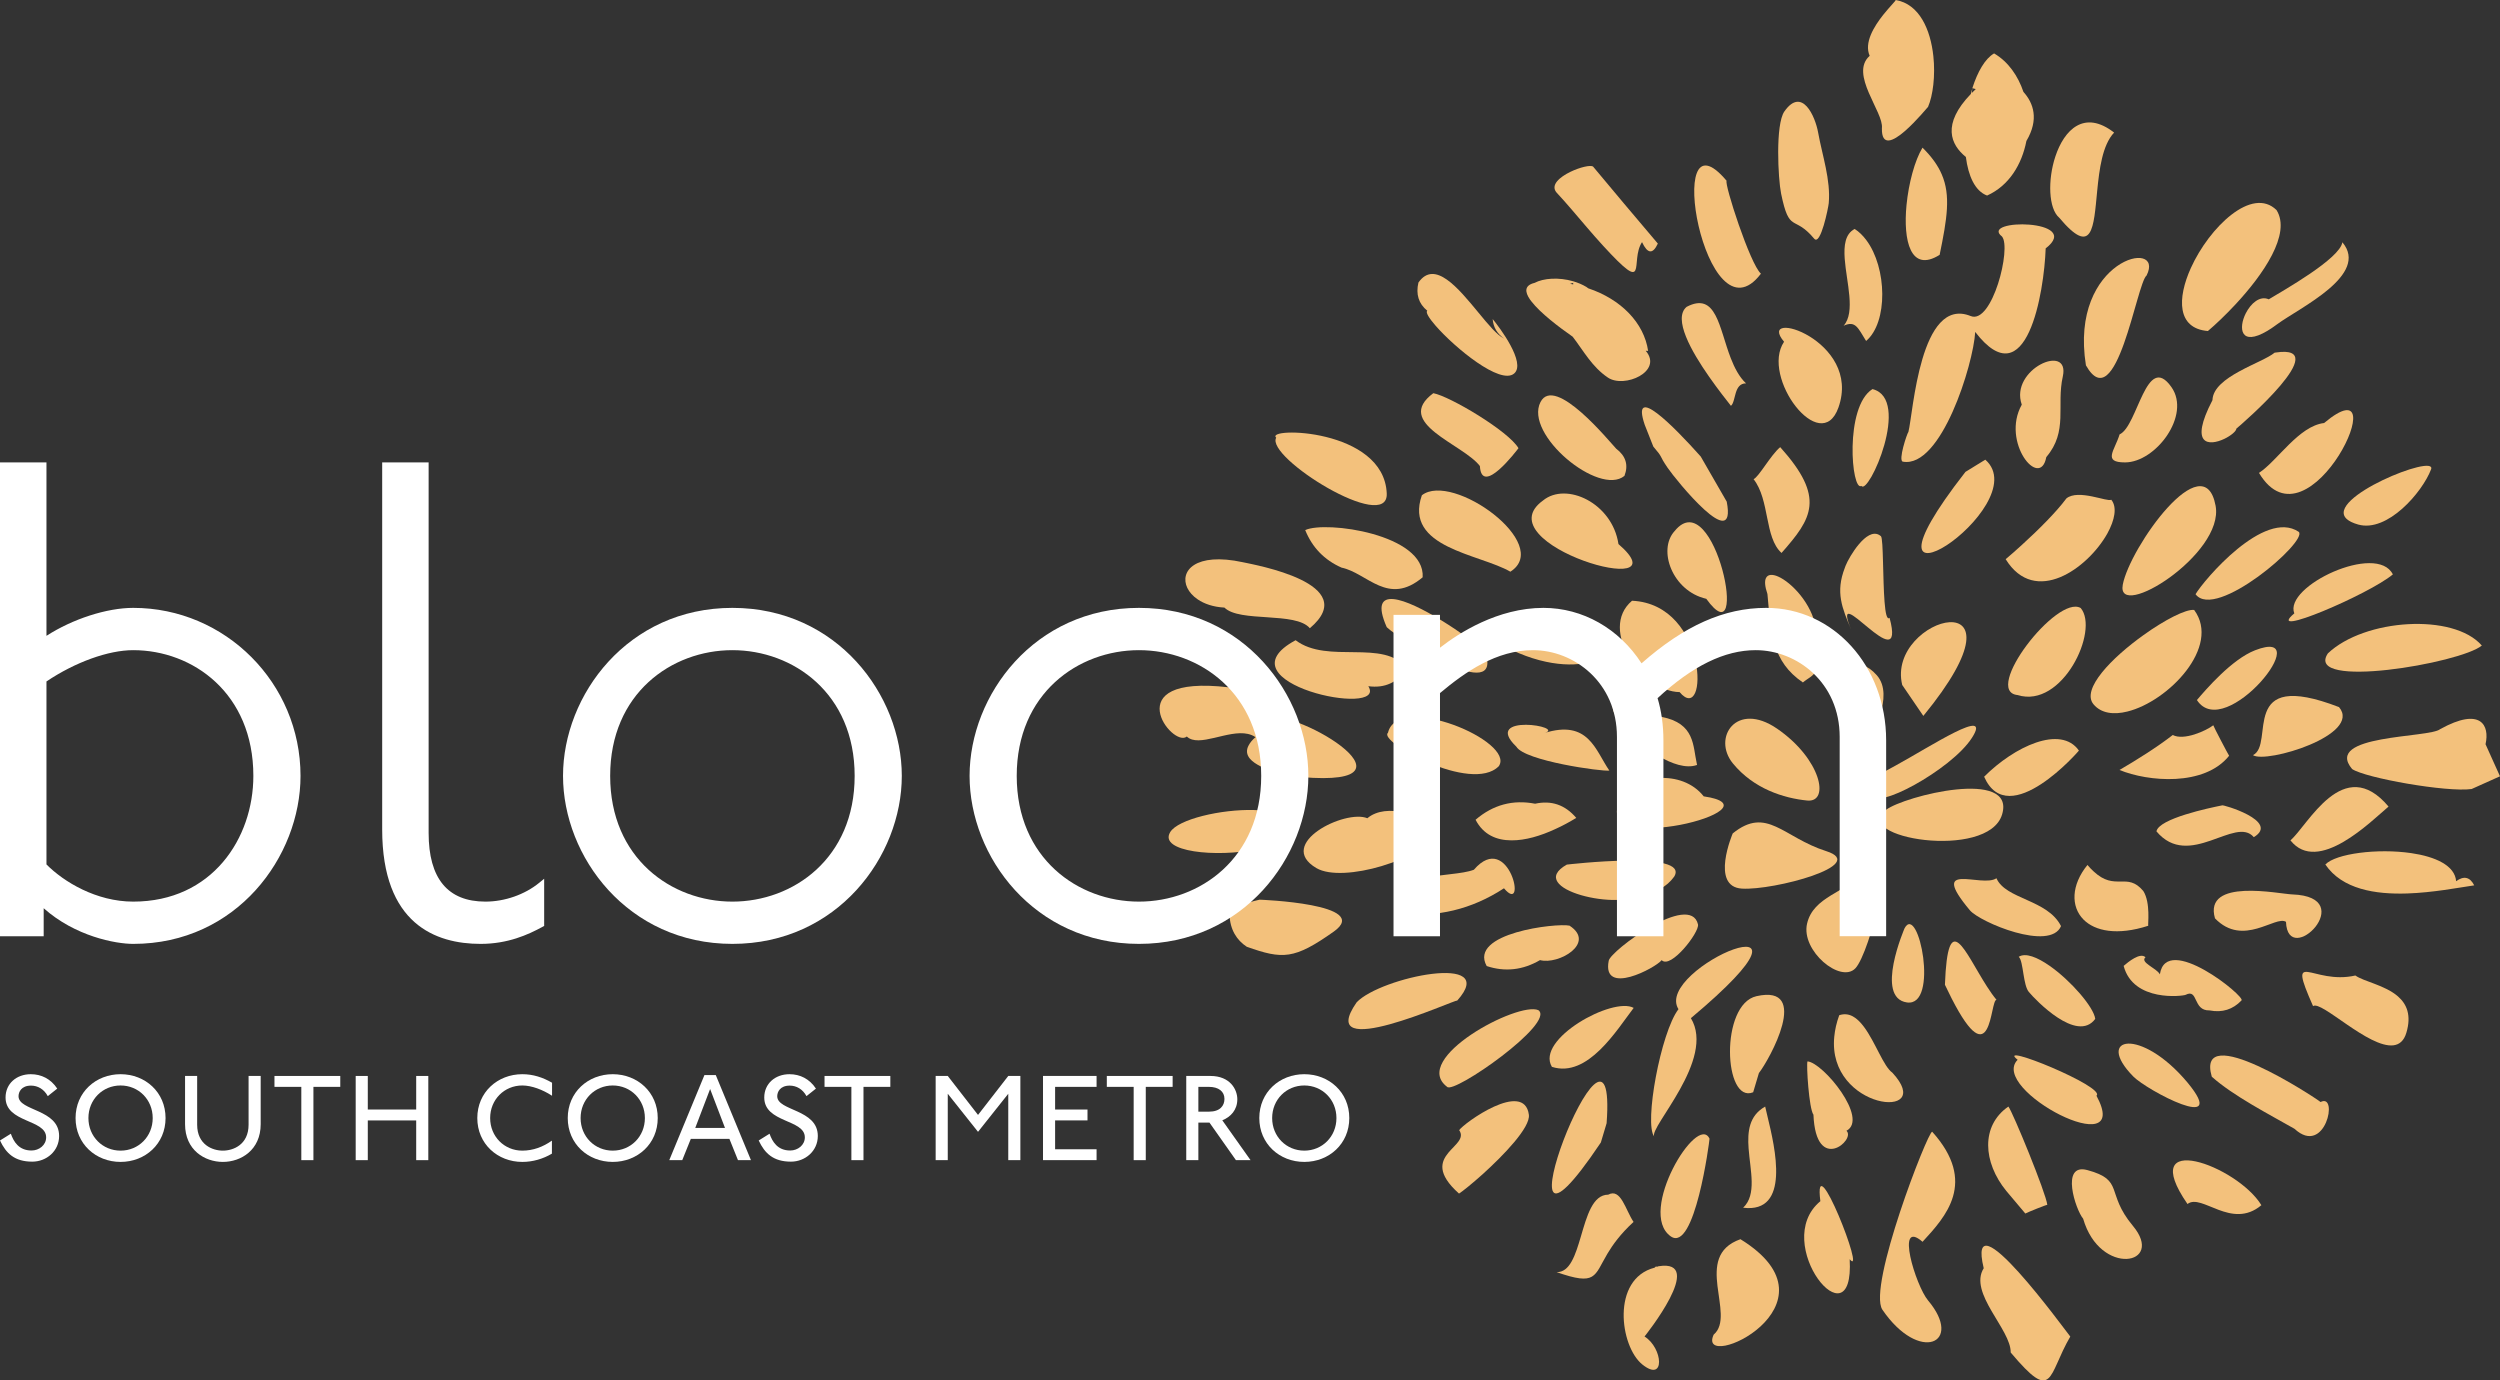 <?xml version="1.0" encoding="utf-8"?>
<!-- Generator: Adobe Illustrator 26.0.3, SVG Export Plug-In . SVG Version: 6.00 Build 0)  -->
<svg version="1.1" id="Layer_1" xmlns="http://www.w3.org/2000/svg" xmlns:xlink="http://www.w3.org/1999/xlink" x="0px" y="0px"
	 width="1013.492px" height="559.622px" viewBox="0 0 1013.492 559.622" enable-background="new 0 0 1013.492 559.622"
	 xml:space="preserve">
<rect x="0" y="0" width="1013.492" height="559.622" fill="#333333" stroke="none"/>
<g>
	<g>
		<path fill="#F3C17C" d="M910.456,126.96c-3.088,6.07-2.25,13.68,8.732,7.172c1.206-0.71,2.504-1.612,3.972-2.692
			c9.096-6.708,37.594-19.998,26.432-33.228c-0.994,6.678-24.022,19.592-29.838,23.132C916.12,119.72,912.476,123.02,910.456,126.96
			z"/>
		<path fill="#F3C17C" d="M948.236,286.658c-41.31-15.932-25.734,15.066-34.892,19.48
			C918.626,309.678,957.724,297.936,948.236,286.658z"/>
		<path fill="#F3C17C" d="M928.534,340.674c11.122,14.092,32.766-7.796,39.772-13.694
			C950.02,305.214,935.566,334.738,928.534,340.674z"/>
		<path fill="#F3C17C" d="M922.6,142.91c-0.152,0.016-0.294,0.016-0.462,0.052c-5.004,4.212-24.958,9.696-25.21,19.254
			c-9.684,18.6-1.288,18.59,4.79,15.704c2.654-1.272,4.846-3.092,4.906-4.162C909.044,171.756,946.554,139.336,922.6,142.91z"/>
		<path fill="#F3C17C" d="M943.716,264.878c-9.9,14.838,53.812,4.028,62.408-3.174C994.68,248.478,958.6,250.774,943.716,264.878z"
			/>
		<path fill="#F3C17C" d="M942.18,171.492c-10.304,1.228-18.826,15.24-26.392,20.222C936.08,225.626,972.972,145.704,942.18,171.492
			z"/>
		<path fill="#F3C17C" d="M930.106,248.664c-12.604,10.578,30.328-7.72,39.952-15.802C963.594,219.848,925.7,237.71,930.106,248.664
			z"/>
		<path fill="#F3C17C" d="M914.182,263.624c-9.438,3.67-19.976,15.952-23.562,20.176
			C902.014,301.368,940.118,253.54,914.182,263.624z"/>
		<path fill="#F3C17C" d="M890.064,240.892c8.09,10.888,45.75-21.584,41.846-25.278
			C917.966,206.194,893.418,235.194,890.064,240.892z"/>
		<path fill="#F3C17C" d="M913.676,339.382c10.87-6.51-13.098-13.43-12.83-12.884c-5.174,1.028-25.658,5.342-26.628,10.534
			C887.46,352.794,906.234,330.542,913.676,339.382z"/>
		<path fill="#F3C17C" d="M926.732,373.716c0.724,19.228,30.25-10.132,2.574-11.12c-5.186-0.156-36.106-6.878-31.362,9.7
			C909.39,384.172,922.532,370.928,926.732,373.716z"/>
		<path fill="#F3C17C" d="M951.38,210.426c0.928,0.844,2.47,1.616,4.644,2.228c11.79,3.298,25.944-13,29.526-22.386
			C988.106,183.564,942,201.988,951.38,210.426z"/>
		<path fill="#F3C17C" d="M954.866,395.468c-17.554,4.002-27.9-11.924-17.158,12.422c3.216-2.55,22.602,17.148,32.604,15.876
			c2.36-0.3,4.226-1.778,5.204-5.03c2.166-7.206,0.148-11.692-3.388-14.792C966.848,399.338,958.18,397.89,954.866,395.468z"/>
		<path fill="#F3C17C" d="M870.888,375.304c-0.226-0.388,1.03-9.304-1.99-14.08c-6.644-7.942-11.328,0.294-20.158-7.962
			c-0.806-0.748-1.636-1.574-2.492-2.612c-6.652,8.176-6.77,16.89-1.618,22.118C849.292,377.482,858.308,379.376,870.888,375.304z"
			/>
		<path fill="#F3C17C" d="M895.756,409.616c5.13,1.006,9.422-0.358,12.948-4.044c1.772-1.466-30.51-27.7-33.098-10.578
			c-1.246-2.494-8.266-4.824-5.828-6.924c-2.146-2.128-7.098,1.982-8.856,3.502c3.888,14.826,24.132,12.234,25.118,11.728
			C891.292,400.612,888.852,409.826,895.756,409.616z"/>
		<path fill="#F3C17C" d="M880.834,297.962c-6.256,4.882-15.052,10.392-21.596,14.184c11.524,4.766,34.39,6.82,44.438-5.764
			c-0.222-0.216-6.428-12.034-6.422-12.364C894.402,296.25,885.318,300.356,880.834,297.962z"/>
		<path fill="#F3C17C" d="M989.232,295.59c-4.318,3.662-47.498,2.102-35.694,16.174c5.37,3.642,38.4,9.504,48.452,8.102l11.502-5.16
			l-5.862-13.002C1009.362,294.06,1005.782,286.454,989.232,295.59z"/>
		<path fill="#F3C17C" d="M995.706,357.236c-0.48-6.402-8.506-9.972-18.206-11.386c-13.63-1.998-30.584,0.182-34.812,4.614
			c6.826,10.044,20.23,12.188,33.298,11.744c10.344-0.356,20.508-2.324,27.056-3.288
			C1001.312,355.514,998.848,354.952,995.706,357.236z"/>
		<path fill="#F3C17C" d="M666.764,172.208l3.482,8.828c4.286,4.978,1.988,3.038,5.792,8.596
			c3.434,5.034,28.142,35.472,23.976,13.744l-10.54-18.298C678.348,172.58,661.034,155.214,666.764,172.208z"/>
		<path fill="#F3C17C" d="M656.118,220.558c-2.484-16.68-21.238-25.352-30.594-17.646
			C601.038,220.614,683.656,244.372,656.118,220.558z"/>
		<path fill="#F3C17C" d="M678.894,215.282c-7.008,7.614-0.936,24.326,12.826,27.47C709.88,267.954,695.182,195.204,678.894,215.282
			z"/>
		<path fill="#F3C17C" d="M690.676,322.836c-8.778-11.21-28.466-8.932-33.508,1.122C642.994,348.448,723.99,327.702,690.676,322.836
			z"/>
		<path fill="#F3C17C" d="M581.064,159.392c-16.33,12.15,12.03,20.554,18.88,29.54c0.686,12.55,14.946-6.324,15.642-7.242
			C611.566,174.784,587.846,160.68,581.064,159.392z"/>
		<path fill="#F3C17C" d="M562.184,200.08c-1.08-26.598-49.602-27.024-44.824-22.634
			C512.884,185.344,562.864,216.494,562.184,200.08z"/>
		<path fill="#F3C17C" d="M620.886,122.254c3.582,4.63,10.954,10.254,16.676,14.25c4.45,5.8,7.836,12.226,14.268,16.562
			c6.628,4.492,22.446-2.444,15.37-10.826c-0.008-0.01-0.016-0.02-0.024-0.03l0.964,0.03c-1.664-11.402-11.054-20.946-24.268-25.358
			c-0.29-0.184-0.502-0.406-0.8-0.584c-1.654-0.986-3.468-1.734-5.328-2.278c-5.836-1.704-12.07-1.25-15.622,0.656
			c-4.142,0.99-4.062,3.588-1.83,6.802C620.468,121.732,620.668,121.992,620.886,122.254z M637.76,114.672l0.01,0.626
			c-0.42-0.082-0.838-0.164-1.264-0.236L637.76,114.672z"/>
		<path fill="#F3C17C" d="M529.126,214.9c2.864,7.066,7.778,12.136,14.738,15.214c10.488,2.188,18.806,15.758,32.878,3.92
			C577.838,216.578,537.446,210.986,529.126,214.9z"/>
		<path fill="#F3C17C" d="M658.546,192.916c1.688-4.368,0.568-8.05-3.332-11.002c-2.708-2.838-24.898-30.17-30.7-18.93
			C617.768,176.132,648.334,201.356,658.546,192.916z"/>
		<path fill="#F3C17C" d="M576.418,200.78c-7.44,21.352,23.498,23.766,35.88,30.988C629.694,220.642,588.818,191.092,576.418,200.78
			z"/>
		<path fill="#F3C17C" d="M735.46,96.754c2.622,3.12,5.772-12.798,5.912-14.394c0.832-9.476-2.626-19.292-4.314-28.66
			c-1.162-6.492-6.498-18.744-13.684-8.512c-3.686,5.306-2.54,27.288-1.33,33.26C725.442,94.994,727.152,86.812,735.46,96.754z"/>
		<path fill="#F3C17C" d="M772.892,83.154c-1.39,14.36,1.586,27.584,13.428,20.164c3.024-14.664,4.548-24.024,0.878-32.584
			c-1.574-3.674-4.084-7.18-7.822-10.872C776.238,65.002,773.756,74.306,772.892,83.154z"/>
		<path fill="#F3C17C" d="M713.876,110.95c-4.426-3.916-14.95-36.572-13.906-37.648C673.682,41.994,691.3,140.78,713.876,110.95z"/>
		<path fill="#F3C17C" d="M762.918,51.996c-0.326,15.102,18.904-9.142,18.684-8.618c2.03-4.658,3.012-12.7,2.176-20.598
			C782.64,12.112,778.198,1.672,768.504,0c0.18,0.196-2.368,2.644-5.082,6.048c-3.726,4.718-7.796,11.288-5.462,16.582
			C749.612,30.014,763.722,45.418,762.918,51.996z"/>
		<path fill="#F3C17C" d="M637.028,84.802c4.188,4.858,8.23,9.754,12.808,14.754c19.026,20.754,10.718,6.354,15.836-1.4
			c2.27,4.81,4.368,4.984,6.412,0.59c-8.966-10.49-19.132-22.71-26.238-31.2c-1.018-0.762-5.336,0.244-9.18,2.102
			c-4.388,2.124-8.206,5.37-5.668,8.382C633.084,80.276,635.092,82.546,637.028,84.802z"/>
		<path fill="#F3C17C" d="M581.998,132.05c7.832,8.98,26.214,24.11,31.818,19.384c5.036-4.254-6.104-18.994-8.692-22.086
			c0.256,3.318,1.842,5.982,4.654,7.91c-2.816-1.316-6.476-5.744-10.458-10.578c-8.168-9.902-17.7-21.55-24.292-12.14
			c-1.11,4.77,0.078,8.574,3.602,11.44C577.816,126.512,579.27,128.92,581.998,132.05z"/>
		<path fill="#F3C17C" d="M837.708,202.062c-4.104,5.552-11.382,12.788-17.924,18.734c-2.378,2.2-4.69,4.206-6.694,5.894
			c11.886,19.212,33.322,3.712,41.208-10.382c3.04-5.51,4.068-10.778,1.59-13.728C854.602,203.678,842.532,198.114,837.708,202.062z
			"/>
		<path fill="#F3C17C" d="M796.786,191.302c-52.386,67.158,29.416,13.792,8.048-4.95L796.786,191.302z"/>
		<path fill="#F3C17C" d="M723.252,138.546c-9.638,14.292,14.922,46.766,22.048,26.664
			C755.014,137.758,711.46,124.526,723.252,138.546z"/>
		<path fill="#F3C17C" d="M701.714,164.516c2.076-1.604,1.078-9.154,6.122-9.098c-2.776-2.612-4.68-6.322-6.206-10.266
			c-4.744-12.258-5.82-27.07-17.878-20.758c-5.65,4.748,1.936,18.078,9.136,28.36C696.534,157.978,700.084,162.434,701.714,164.516z
			"/>
		<path fill="#F3C17C" d="M845.626,148.106c12.392,21.862,20.572-33.384,24.596-36.424
			C877.95,96.232,838.736,104.904,845.626,148.106z"/>
		<path fill="#F3C17C" d="M850.194,77.402c0.872-8.858,2.1-18.592,6.856-23.656c-12.062-9.398-20.218-1.194-23.812,9.694
			c-3.16,9.524-2.788,21.126,1.55,24.8C848.414,104.468,848.74,92.16,850.194,77.402z"/>
		<path fill="#F3C17C" d="M859.278,176.092c-1.974,6.534-7.04,11.394,2.234,11.366c12.406-0.03,26.812-19.122,18.788-30.518
			C870.078,142.412,866.664,172.826,859.278,176.092z"/>
		<path fill="#F3C17C" d="M747.886,230.186c-3.828,9.946-1.19,16.126,2.692,25.368c-9.522-22.668,22.558,21.488,15.45-5.088
			c-2.196,1.97-2.356-11.882-2.652-22.304c-0.152-5.682-0.316-10.326-0.864-10.8c-0.21-0.192-0.412-0.326-0.64-0.462
			c-5.212-3.136-12.222,8.854-13.666,12.422C748.078,229.624,748.008,229.89,747.886,230.186z"/>
		<path fill="#F3C17C" d="M710.902,194.258c6.624,8.46,4.342,23.596,11.324,29.908c12.4-14.04,17.91-22.364-0.536-42.898
			C717.796,184.536,713.096,193.25,710.902,194.258z"/>
		<path fill="#F3C17C" d="M819.62,164.048c-8.53,15.264,7.448,34.674,9.94,21.252c8.946-10.476,4.038-20.794,6.69-32.648
			C839.344,138.716,814.578,149.724,819.62,164.048z"/>
		<path fill="#F3C17C" d="M895.072,134.194c3.188-2.694,7.136-6.452,11.132-10.734c11.31-12.13,22.732-28.646,16.702-38.284
			c-9.934-9.788-27.25,6.936-34.728,23.448C882.604,120.956,882.494,133.17,895.072,134.194z"/>
		<path fill="#F3C17C" d="M756.514,138.228c8.952-7.548,8.49-29.688,0.084-40.884c-1.354-1.822-2.948-3.416-4.726-4.528
			c-3.856,2.016-4.426,6.666-4.034,12.12c0.704,9.516,4.468,21.596-0.45,27.12C752.24,129.838,753.204,132.934,756.514,138.228z"/>
		<path fill="#F3C17C" d="M759.088,157.734c-11.436,7.152-8.526,41.804-4.494,39.246
			C757.444,201.086,775.03,161.684,759.088,157.734z"/>
		<path fill="#F3C17C" d="M798.926,128.13c-20.568-8.362-23.33,39.382-25.258,46.958c-0.53,0.53-4.278,11.686-2.258,12.064
			c15.52,2.824,28.594-39.434,29.334-52.584c20.898,27.164,27.958-16.218,28.566-33.878c15.496-11.94-27.146-12.098-17.714-4.82
			C815.542,100.468,807.606,131.654,798.926,128.13z"/>
		<path fill="#F3C17C" d="M485.558,242.996c2.656,1.802,6.312,3.084,10.824,3.318c6.164,6.142,28.872,1.558,34.624,8.364
			c21.422-18.068-22.436-25.71-27.124-26.746c-19.426-4.214-25.756,3.66-22.552,10.398
			C482.148,240.024,483.582,241.676,485.558,242.996z"/>
		<path fill="#F3C17C" d="M481.136,298.58c4.764,4.658,16.668-2.842,24.732-1.056c1.122,0.242,2.18,0.674,3.116,1.328
			c-1.344,1.136-2.18,2.194-2.73,3.21c-1.176,2.09-0.86,3.92,0.432,5.47c4.018,4.826,16.948,7.138,20.81,7.488
			c54.39,4.642-6.634-30.536-14.692-23.34c11.318-6.548,3.374-9.228-8.328-11.72c-2.106-0.446-4.324-0.898-6.592-1.348
			C452.092,273.342,475.378,303.496,481.136,298.58z"/>
		<path fill="#F3C17C" d="M510.634,364.724c-7.132,1.636-12.29,3.812-12.194,6.066c0.22,6.128,2.924,10.346,6.99,13.024
			c14.624,5.184,19.248,5.166,35.242-6.124S510.634,364.724,510.634,364.724z"/>
		<path fill="#F3C17C" d="M843.516,246.496c-9.574-5.644-40.1,33.828-25.568,35.282
			C836.026,287.416,851.152,255.586,843.516,246.496z"/>
		<path fill="#F3C17C" d="M804.362,314.878c9.896,22.514,38.868-10.958,38.418-10.6
			C835.422,293.772,816.572,302.634,804.362,314.878z"/>
		<path fill="#F3C17C" d="M818.38,387.888c0.988,0.766,1.43,3.926,1.95,7.158c0.478,2.864,1.012,5.762,2.18,7.116
			c2.566,3.088,19.52,20.906,26.894,10.896c-0.554-4.714-9.844-15.462-18.466-21.5C825.91,388.048,821.122,386.112,818.38,387.888z"
			/>
		<path fill="#F3C17C" d="M835.534,375.438c-5.504-10.872-22.382-10.77-26.186-19.404c-5.876,4.082-27.944-7.546-10.762,12.994
			C802.684,373.888,831.162,385.822,835.534,375.438z"/>
		<path fill="#F3C17C" d="M730.89,276.666c4.332-3.68,8.616-2.45,5.21-22.316c-1.614-9.604-9.758-18.228-15.288-20.638
			c-2.312-1.002-4.176-0.906-4.906,0.654c-0.572,1.184-0.47,3.29,0.61,6.45C717.946,256.632,718.342,268.128,730.89,276.666z"/>
		<path fill="#F3C17C" d="M848.704,285.518c3.08,3.676,8.122,4.334,13.692,2.944c16.63-4.07,38.098-26.334,27.106-41.194
			c-3.348-0.394-12.01,4.06-20.558,10.212C856.194,266.584,843.596,279.418,848.704,285.518z"/>
		<path fill="#F3C17C" d="M771.148,277.68c2.868,4.194,5.722,8.402,8.566,12.55C826.224,233.528,764.42,249.81,771.148,277.68z"/>
		<path fill="#F3C17C" d="M732.748,430.276c-0.532,1.312,0.624,19.318,2.416,21.614c0.986,24.274,17.392,10.044,13.378,6.526
			C757.718,453.556,739.138,430.822,732.748,430.276z"/>
		<path fill="#F3C17C" d="M779.396,503.418c9.312-10.13,22.352-24.094,3.904-44.628c-1.822,0.042-26.236,62.786-20.204,72.136
			c15.018,22.006,33.178,13.664,18.524-3.738C776.622,521.23,768.204,493.732,779.396,503.418z"/>
		<path fill="#F3C17C" d="M804.192,514.14c-6.288,10.016,11.122,24.854,10.934,34.154c17.556,20.85,14.866,9.46,24.162-6.456
			C837.542,539.762,796.824,483.472,804.192,514.14z"/>
		<path fill="#F3C17C" d="M737.968,486.96c-20.556,17.074,13.904,58.96,11.886,23.53C756.806,518.746,734.9,462.736,737.968,486.96z
			"/>
		<path fill="#F3C17C" d="M716.532,452.582c-0.386-1.564-0.708-2.924-0.936-3.982c-6.54,3.682-7.228,10.112-6.72,16.97
			c0.66,9.006,3.398,18.742-2.21,24.04C725.976,491.986,719.616,465.314,716.532,452.582z"/>
		<path fill="#F3C17C" d="M813.356,482.816c2.546,3.044,5.112,6.092,7.706,9.144c1.236-0.644,8.258-3.484,8.902-3.52
			c-0.424-4.528-14.022-37.712-15.774-39.848C802.924,456.382,803.886,471.232,813.356,482.816z"/>
		<path fill="#F3C17C" d="M705.566,502.366c-19.706,6.972-1.496,30.742-10.854,38.698C687.442,557,748.996,529.17,705.566,502.366z"
			/>
		<path fill="#F3C17C" d="M846.206,474.348c-11.058-2.99-4.752,16.106-1.704,19.716c6.828,23.674,33.506,18.842,20.122,2.834
			C853.462,483.53,861.386,478.452,846.206,474.348z"/>
		<path fill="#F3C17C" d="M809.37,405.316c-1.326-1.58-2.614-3.45-3.856-5.382c-8.856-13.742-15.862-32.694-17.046-0.716
			c0.936,2,1.818,3.786,2.652,5.42C807.686,437.11,806.642,405.51,809.37,405.316z"/>
		<path fill="#F3C17C" d="M886.8,488.106c5.756-4.526,17.856,10.662,29.958,0.47C906.924,472.426,865.78,457.628,886.8,488.106z"/>
		<path fill="#F3C17C" d="M849.894,444.192c4.13-3.462-41.656-22.116-31.942-14.56C805.982,441.606,865.176,472.414,849.894,444.192
			z"/>
		<path fill="#F3C17C" d="M940.754,446.756c-2.354-1.942-50.902-33.698-44.104-10.27c8.66,7.76,23.488,15.39,33.526,21.12
			C942.676,469.17,948.2,442.882,940.754,446.756z"/>
		<path fill="#F3C17C" d="M886.78,438.824c-18.936-22.57-37.832-18.606-21.974-2.44C870.412,442.098,904.142,459.846,886.78,438.824
			z"/>
		<path fill="#F3C17C" d="M767.148,434.854c-3.556-2.47-6.872-12.358-11.49-18.548c-2.764-3.72-5.996-6.106-10.038-4.74
			c-1.142,3.11-1.746,6-2.014,8.71C740.686,450.032,785.414,454.59,767.148,434.854z"/>
		<path fill="#F3C17C" d="M614.714,302.69c3.344,5.786,34.822,10.168,37.71,9.696c-5.682-8.166-8.386-20.92-26.514-15.166
			C635.692,294.602,600.418,288.972,614.714,302.69z"/>
		<path fill="#F3C17C" d="M582.8,337.406c-5.762-7.108-20.774-12.17-28.486-5.694c-8.96-3.734-37.362,10.358-20.656,20.21
			C544.414,358.232,577.038,348.284,582.8,337.406z"/>
		<path fill="#F3C17C" d="M680.9,280.574c11.712,13.944,11.874-35.57-19.278-37.038C647.772,255.268,665.904,280.416,680.9,280.574z
			"/>
		<path fill="#F3C17C" d="M522.654,338.606c3.454-7.03-4.12-9.934-14.292-10.224c-13.264-0.37-30.902,3.734-33.99,8.994
			c-4.748,7.992,18.858,10.348,35.274,6.904C515.322,343.074,520.18,341.206,522.654,338.606z"/>
		<path fill="#F3C17C" d="M601.998,264.07c-3.278-2.896-10.226-8.006-17.568-12.516c-14.358-8.824-30.126-15.196-22.274,2.648
			c0.036,0.058,0.136,0.148,0.232,0.238C566.786,258.712,610,286.432,601.998,264.07z"/>
		<path fill="#F3C17C" d="M639.008,331.574c-4.494-5.284-10.048-7.208-16.68-5.748c-8.998-1.738-17.036,0.41-24.138,6.5
			c3.16,6.086,8.482,8.336,14.56,8.354c5.612,0.044,11.85-1.838,17.626-4.518C633.444,334.796,636.362,333.188,639.008,331.574z"/>
		<path fill="#F3C17C" d="M570.324,270.978c-9.308-12.212-32.036-1.522-45.086-11.436c-31.968,17.228,37.7,31.836,29.472,18.644
			C561.406,279.086,566.636,276.676,570.324,270.978z"/>
		<path fill="#F3C17C" d="M687.806,310.164c0.086-0.004,0.124-0.016,0.182-0.052c-0.042-0.16-0.094-0.342-0.106-0.502
			c-1.636-7.274-0.688-16.366-14.278-18.978C629.278,268.07,670.884,316.016,687.806,310.164z"/>
		<path fill="#F3C17C" d="M607.596,310.64c6.97-10.064-40.978-30.192-44.92-13.554C558.492,300.546,596.506,321.786,607.596,310.64z
			"/>
		<path fill="#F3C17C" d="M606.612,260.208c33.392,19.59,56.92,2.04,33.25-0.34C631.598,253.592,612.566,241.232,606.612,260.208z"
			/>
		<path fill="#F3C17C" d="M586.654,440.602c2.616,3.128,44.192-25.984,36.984-31.088
			C615.41,405.882,571.584,429.204,586.654,440.602z"/>
		<path fill="#F3C17C" d="M648.978,463.162l2.338-7.81C656.04,391.452,600.812,534.954,648.978,463.162z"/>
		<path fill="#F3C17C" d="M673.64,389.236c3.618,3.846,15.422-11.388,14.72-14.498c-3.144-13.328-35.58,10.756-36.194,14.758
			C649.348,404,671.216,392.378,673.64,389.236z"/>
		<path fill="#F3C17C" d="M597.502,352.594c-9.548,3.668-34.702-0.302-30.442,17.738c15.378,1.73,29.588-1.682,42.648-10.222
			C619.404,371.62,611.834,336,597.502,352.594z"/>
		<path fill="#F3C17C" d="M636.268,375.254c-5.262-1.124-41.08,2.962-33.566,16.386c7.45,2.46,14.658,1.65,21.614-2.416
			C631.764,391.26,647.186,382.348,636.268,375.254z"/>
		<path fill="#F3C17C" d="M677.282,501.194c9.736,6.96,15.714-38.312,15.754-39.566
			C688.142,450.942,663.576,491.432,677.282,501.194z"/>
		<path fill="#F3C17C" d="M549.982,406.334c-17.486,25.084,39.714-1.092,40.798-0.728
			C608.228,386.094,559.7,396.076,549.982,406.334z"/>
		<path fill="#F3C17C" d="M662.234,495.362c-3.296-4.92-5.148-13.834-10.256-11.048c-6.332,0.018-8.668,8.712-11.096,16.954
			c-2.208,7.468-4.448,14.59-9.844,14.45c16.18,5.634,15.108,1.754,20.67-7.592C653.826,504.598,656.9,500.276,662.234,495.362z"/>
		<path fill="#F3C17C" d="M666.366,361.812c5.11-0.03,9.214-2.184,12.334-6.416c6.646-10.824-43.518-4.888-43.518-4.888
			C617.604,360.376,657.77,369.898,666.366,361.812z"/>
		<path fill="#F3C17C" d="M712.084,403.842c-14.892,3.32-13.326,43.886-1.354,38.956l2.324-7.794
			C717.262,429.676,734.382,398.862,712.084,403.842z"/>
		<path fill="#F3C17C" d="M680.446,409.116c-7.19,9.388-13.992,46.532-9.832,51.634c-2.186-3.71,25.03-31.276,14.866-47.994
			C748.702,359.772,670.03,392.604,680.446,409.116z"/>
		<path fill="#F3C17C" d="M662.29,408.6c-8.414-4.67-39.906,12.698-33.154,23.898C643.666,437.178,655.492,417.46,662.29,408.6z"/>
		<path fill="#F3C17C" d="M591.544,458.158c2.302,3.316-1.54,5.774-4.334,9.1c-3.054,3.696-4.872,8.438,4.266,16.618
			c1.518-0.968,5.272-3.986,9.574-7.842c8.612-7.788,19.428-19.012,18.748-24.132C617.922,437.676,593.458,455.31,591.544,458.158z"
			/>
		<path fill="#F3C17C" d="M796.956,63.638c0.98,7.634,3.66,13.804,8.6,15.638c8.924-4.002,14.092-12.622,15.94-22.122
			c5.198-8.772,2.874-15.374-1.202-19.9c-2.2-6.476-6.074-12.174-11.892-15.602c-3.68,2.112-6.712,7.474-8.828,14.118l1.396,0.328
			c-0.58,0.544-1.08,1.068-1.602,1.598l0.204-1.926c-0.234,0.738-0.392,1.558-0.602,2.324
			C787.128,50.388,790.768,58.626,796.956,63.638z"/>
		<path fill="#F3C17C" d="M860.566,237.032c-2.824,15.054,41.268-12.364,37.634-31.99
			C893.496,179.638,863.388,221.978,860.566,237.032z"/>
		<path fill="#F3C17C" d="M672.356,513.33c-0.294,0.046-0.47,0.216-0.752,0.274c-0.084-0.108-0.092-0.158-0.188-0.274
			c-0.256,0.186-0.406,0.392-0.652,0.58c-17.686,4.58-14.068,31.962-4.956,39.252c9.408,7.528,8.352-6.7,0.882-11.348
			C666.69,541.814,692.076,510.192,672.356,513.33z"/>
		<path fill="#F3C17C" d="M758.012,299.128c0,0,10.35-16.936,2.822-25.404c-7.528-8.468-15.054-3.764-16.936,6.586
			C742.018,290.66,758.012,321.708,758.012,299.128z"/>
		<path fill="#F3C17C" d="M702.502,309.478c8.468,10.35,20.7,14.114,30.108,15.054c9.408,0.942,5.644-16.936-12.232-29.166
			C703.906,284.094,694.034,299.128,702.502,309.478z"/>
		<path fill="#F3C17C" d="M740.356,345.052c-17.568-5.596-24.04-18.386-37.91-7.194c0,0-9.246,21.584,3.698,22.382
			C719.088,361.04,757.924,350.648,740.356,345.052z"/>
		<path fill="#F3C17C" d="M752.176,392.538c5.964-6.296,17.892-53.524,4.26-39.356c-8.416,8.746-21.3,10.232-23.856,21.252
			C730.024,385.454,746.212,398.836,752.176,392.538z"/>
		<path fill="#F3C17C" d="M811.642,330.178c5.644-18.818-39.478-7.556-47.044-1.882
			C749.544,339.586,805.996,348.994,811.642,330.178z"/>
		<path fill="#F3C17C" d="M759.894,321.708c-0.94,7.528,31.048-9.408,39.516-22.58s-16.838,3.54-31.048,11.29
			C758.012,316.064,760.834,314.182,759.894,321.708z"/>
		<path fill="#F3C17C" d="M772.126,376.278c0,0-12.232,28.226,0.94,30.108S777.77,365.93,772.126,376.278z"/>
	</g>
	<g>
		<path fill="#FFFFFF" d="M54.004,246.43c-10.724,0-24.57,4.5-35.166,11.334v-70.306H0v192.088h17.708v-11.354
			c12.76,11.376,29.104,14.456,36.296,14.456c41.896,0,67.826-35.352,67.826-68.108C121.83,276.984,91.404,246.43,54.004,246.43z
			 M54.004,365.512c-14.976,0-28.202-8.04-35.166-15.076v-74.182c11.662-7.83,25.084-12.682,35.166-12.682
			c24.202,0,48.706,17.508,48.706,50.966C102.71,339.866,85.978,365.512,54.004,365.512z"/>
		<path fill="#FFFFFF" d="M196.8,365.512c-15.282,0-23.034-9.364-23.034-27.836V187.458h-18.83V336.27
			c0,38.33,21.69,46.378,39.886,46.378c11.044,0,19.238-3.7,25.142-6.924l0.64-0.352v-19.134l-2.016,1.646
			C212.754,362.66,204.608,365.512,196.8,365.512z"/>
		<path fill="#FFFFFF" d="M296.914,246.43c-42.416,0-68.666,35.352-68.666,68.108s26.252,68.108,68.666,68.108
			c42.418,0,68.674-35.352,68.674-68.108S339.332,246.43,296.914,246.43z M296.914,365.512c-24.626,0-49.554-17.508-49.554-50.972
			c0-33.458,24.928-50.966,49.554-50.966c24.628,0,49.56,17.508,49.56,50.966C346.474,348.004,321.542,365.512,296.914,365.512z"/>
		<path fill="#FFFFFF" d="M461.73,246.43c-42.416,0-68.666,35.352-68.666,68.108s26.252,68.108,68.666,68.108
			s68.674-35.352,68.674-68.108S504.146,246.43,461.73,246.43z M461.73,365.512c-24.626,0-49.554-17.508-49.554-50.972
			c0-33.458,24.928-50.966,49.554-50.966c24.628,0,49.56,17.508,49.56,50.966C511.292,348.004,486.36,365.512,461.73,365.512z"/>
		<path fill="#FFFFFF" d="M715.994,246.43c-17.004,0-33.094,7.152-50.518,22.482c-9.116-14.108-23.88-22.482-39.776-22.482
			c-18.554,0-34.382,10.262-41.932,16.15v-13.328H564.93v130.294h18.838v-98.572c10.348-8.668,22.896-17.4,37.702-17.4
			c16.73,0,34.036,13.156,34.036,35.166v80.806h18.838v-79.394c0-6.112-0.792-11.864-2.37-17.122
			c14.166-13.088,27.188-19.458,39.79-19.458c16.73,0,34.036,13.156,34.036,35.166v80.806h18.838V300.15
			C764.638,270.026,743.272,246.43,715.994,246.43z"/>
	</g>
	<g>
		<path fill="#FFFFFF" d="M13.082,470.93c-7.152,0-10.628-3.35-13.082-8.582l4.398-2.742c1.124,3.198,3.218,6.806,8.382,6.806
			c3.066,0,5.926-2.18,5.926-5.332c0-7.42-16.454-5.794-16.454-16.154c0-5.636,4.446-9.448,10.222-9.448
			c4.292,0,8.124,1.884,10.73,5.84l-3.832,3.052c-1.532-2.848-4.086-4.268-6.796-4.268c-3.934,0-5.062,2.59-5.062,4.314
			c0,6.046,16.454,5.134,16.454,16.102C23.968,466.662,18.808,470.93,13.082,470.93z"/>
		<path fill="#FFFFFF" d="M48.876,471.036c-10.016,0-18.242-7.314-18.242-17.78s8.226-17.78,18.242-17.78s18.242,7.314,18.242,17.78
			C67.118,463.722,58.892,471.036,48.876,471.036z M48.876,440.048c-7.258,0-13.03,5.688-13.03,13.208
			c0,7.518,5.772,13.208,13.03,13.208s13.032-5.688,13.032-13.208C61.908,445.736,56.134,440.048,48.876,440.048z"/>
		<path fill="#FFFFFF" d="M90.348,471.036c-7.308,0-15.328-4.776-15.328-15.288V436.19h4.906v19.756
			c0,8.126,6.234,10.518,10.422,10.518c4.192,0,10.426-2.392,10.426-10.518V436.19h4.906v19.558
			C105.68,466.258,97.656,471.036,90.348,471.036z"/>
		<path fill="#FFFFFF" d="M127.06,440.61v29.712h-4.906V440.61h-10.886v-4.42h26.676v4.42H127.06z"/>
		<path fill="#FFFFFF" d="M168.726,470.322V454.22h-19.624v16.102h-4.906V436.19h4.906v13.61h19.624v-13.61h4.906v34.132H168.726z"
			/>
		<path fill="#FFFFFF" d="M211.738,440.048c-7.254,0-13.03,5.688-13.03,13.208c0,7.518,5.774,13.208,13.03,13.208
			c4.394,0,8.43-1.526,12.008-4.064v5.28c-3.578,2.134-7.766,3.356-12.008,3.356c-10.016,0-18.242-7.314-18.242-17.78
			s8.226-17.78,18.242-17.78c4.344,0,8.278,1.276,12.062,3.456v5.286C220.066,441.78,215.52,440.048,211.738,440.048z"/>
		<path fill="#FFFFFF" d="M248.404,471.036c-10.016,0-18.242-7.314-18.242-17.78s8.226-17.78,18.242-17.78
			s18.242,7.314,18.242,17.78C266.646,463.722,258.42,471.036,248.404,471.036z M248.404,440.048c-7.258,0-13.03,5.688-13.03,13.208
			c0,7.518,5.772,13.208,13.03,13.208s13.032-5.688,13.032-13.208S255.662,440.048,248.404,440.048z"/>
		<path fill="#FFFFFF" d="M299.172,470.322l-3.476-8.636H280.06l-3.476,8.636h-5.266l14.258-34.49h4.598l14.258,34.49H299.172z
			 M287.878,441.476l-6.028,15.79h12.062L287.878,441.476z"/>
		<path fill="#FFFFFF" d="M320.656,470.93c-7.152,0-10.628-3.35-13.082-8.582l4.398-2.742c1.124,3.198,3.218,6.806,8.382,6.806
			c3.066,0,5.926-2.18,5.926-5.332c0-7.42-16.454-5.794-16.454-16.154c0-5.636,4.446-9.448,10.222-9.448
			c4.292,0,8.124,1.884,10.73,5.84l-3.832,3.052c-1.532-2.848-4.086-4.268-6.796-4.268c-3.934,0-5.062,2.59-5.062,4.314
			c0,6.046,16.454,5.134,16.454,16.102C331.54,466.662,326.38,470.93,320.656,470.93z"/>
		<path fill="#FFFFFF" d="M350.054,440.61v29.712h-4.906V440.61h-10.886v-4.42h26.676v4.42H350.054z"/>
		<path fill="#FFFFFF" d="M408.748,470.322v-26.918l-12.262,15.44l-12.266-15.44v26.918h-4.906V436.19h4.906l12.266,15.798
			l12.262-15.798h4.906v34.132H408.748z"/>
		<path fill="#FFFFFF" d="M422.83,470.322V436.19h21.718v4.42h-16.812v9.19h13.134v4.42h-13.134v11.682h16.812v4.42L422.83,470.322
			L422.83,470.322z"/>
		<path fill="#FFFFFF" d="M464.492,440.61v29.712h-4.906V440.61H448.7v-4.42h26.68v4.42H464.492z"/>
		<path fill="#FFFFFF" d="M501.042,470.322l-10.736-15.236h-4.492v15.236h-4.91V436.19h9.812c7.922,0,10.888,5.438,10.888,9.448
			c0,4.314-2.656,7.162-6.086,8.53l11.45,16.154H501.042z M490.054,440.61h-4.242v10.056h4.288c4.552,0,6.29-2.438,6.29-5.18
			C496.39,442.486,494.038,440.61,490.054,440.61z"/>
		<path fill="#FFFFFF" d="M528.758,471.036c-10.016,0-18.242-7.314-18.242-17.78s8.226-17.78,18.242-17.78S547,442.79,547,453.256
			C547,463.722,538.776,471.036,528.758,471.036z M528.758,440.048c-7.262,0-13.03,5.688-13.03,13.208
			c0,7.518,5.768,13.208,13.03,13.208c7.254,0,13.03-5.688,13.03-13.208S536.014,440.048,528.758,440.048z"/>
	</g>
</g>
</svg>

